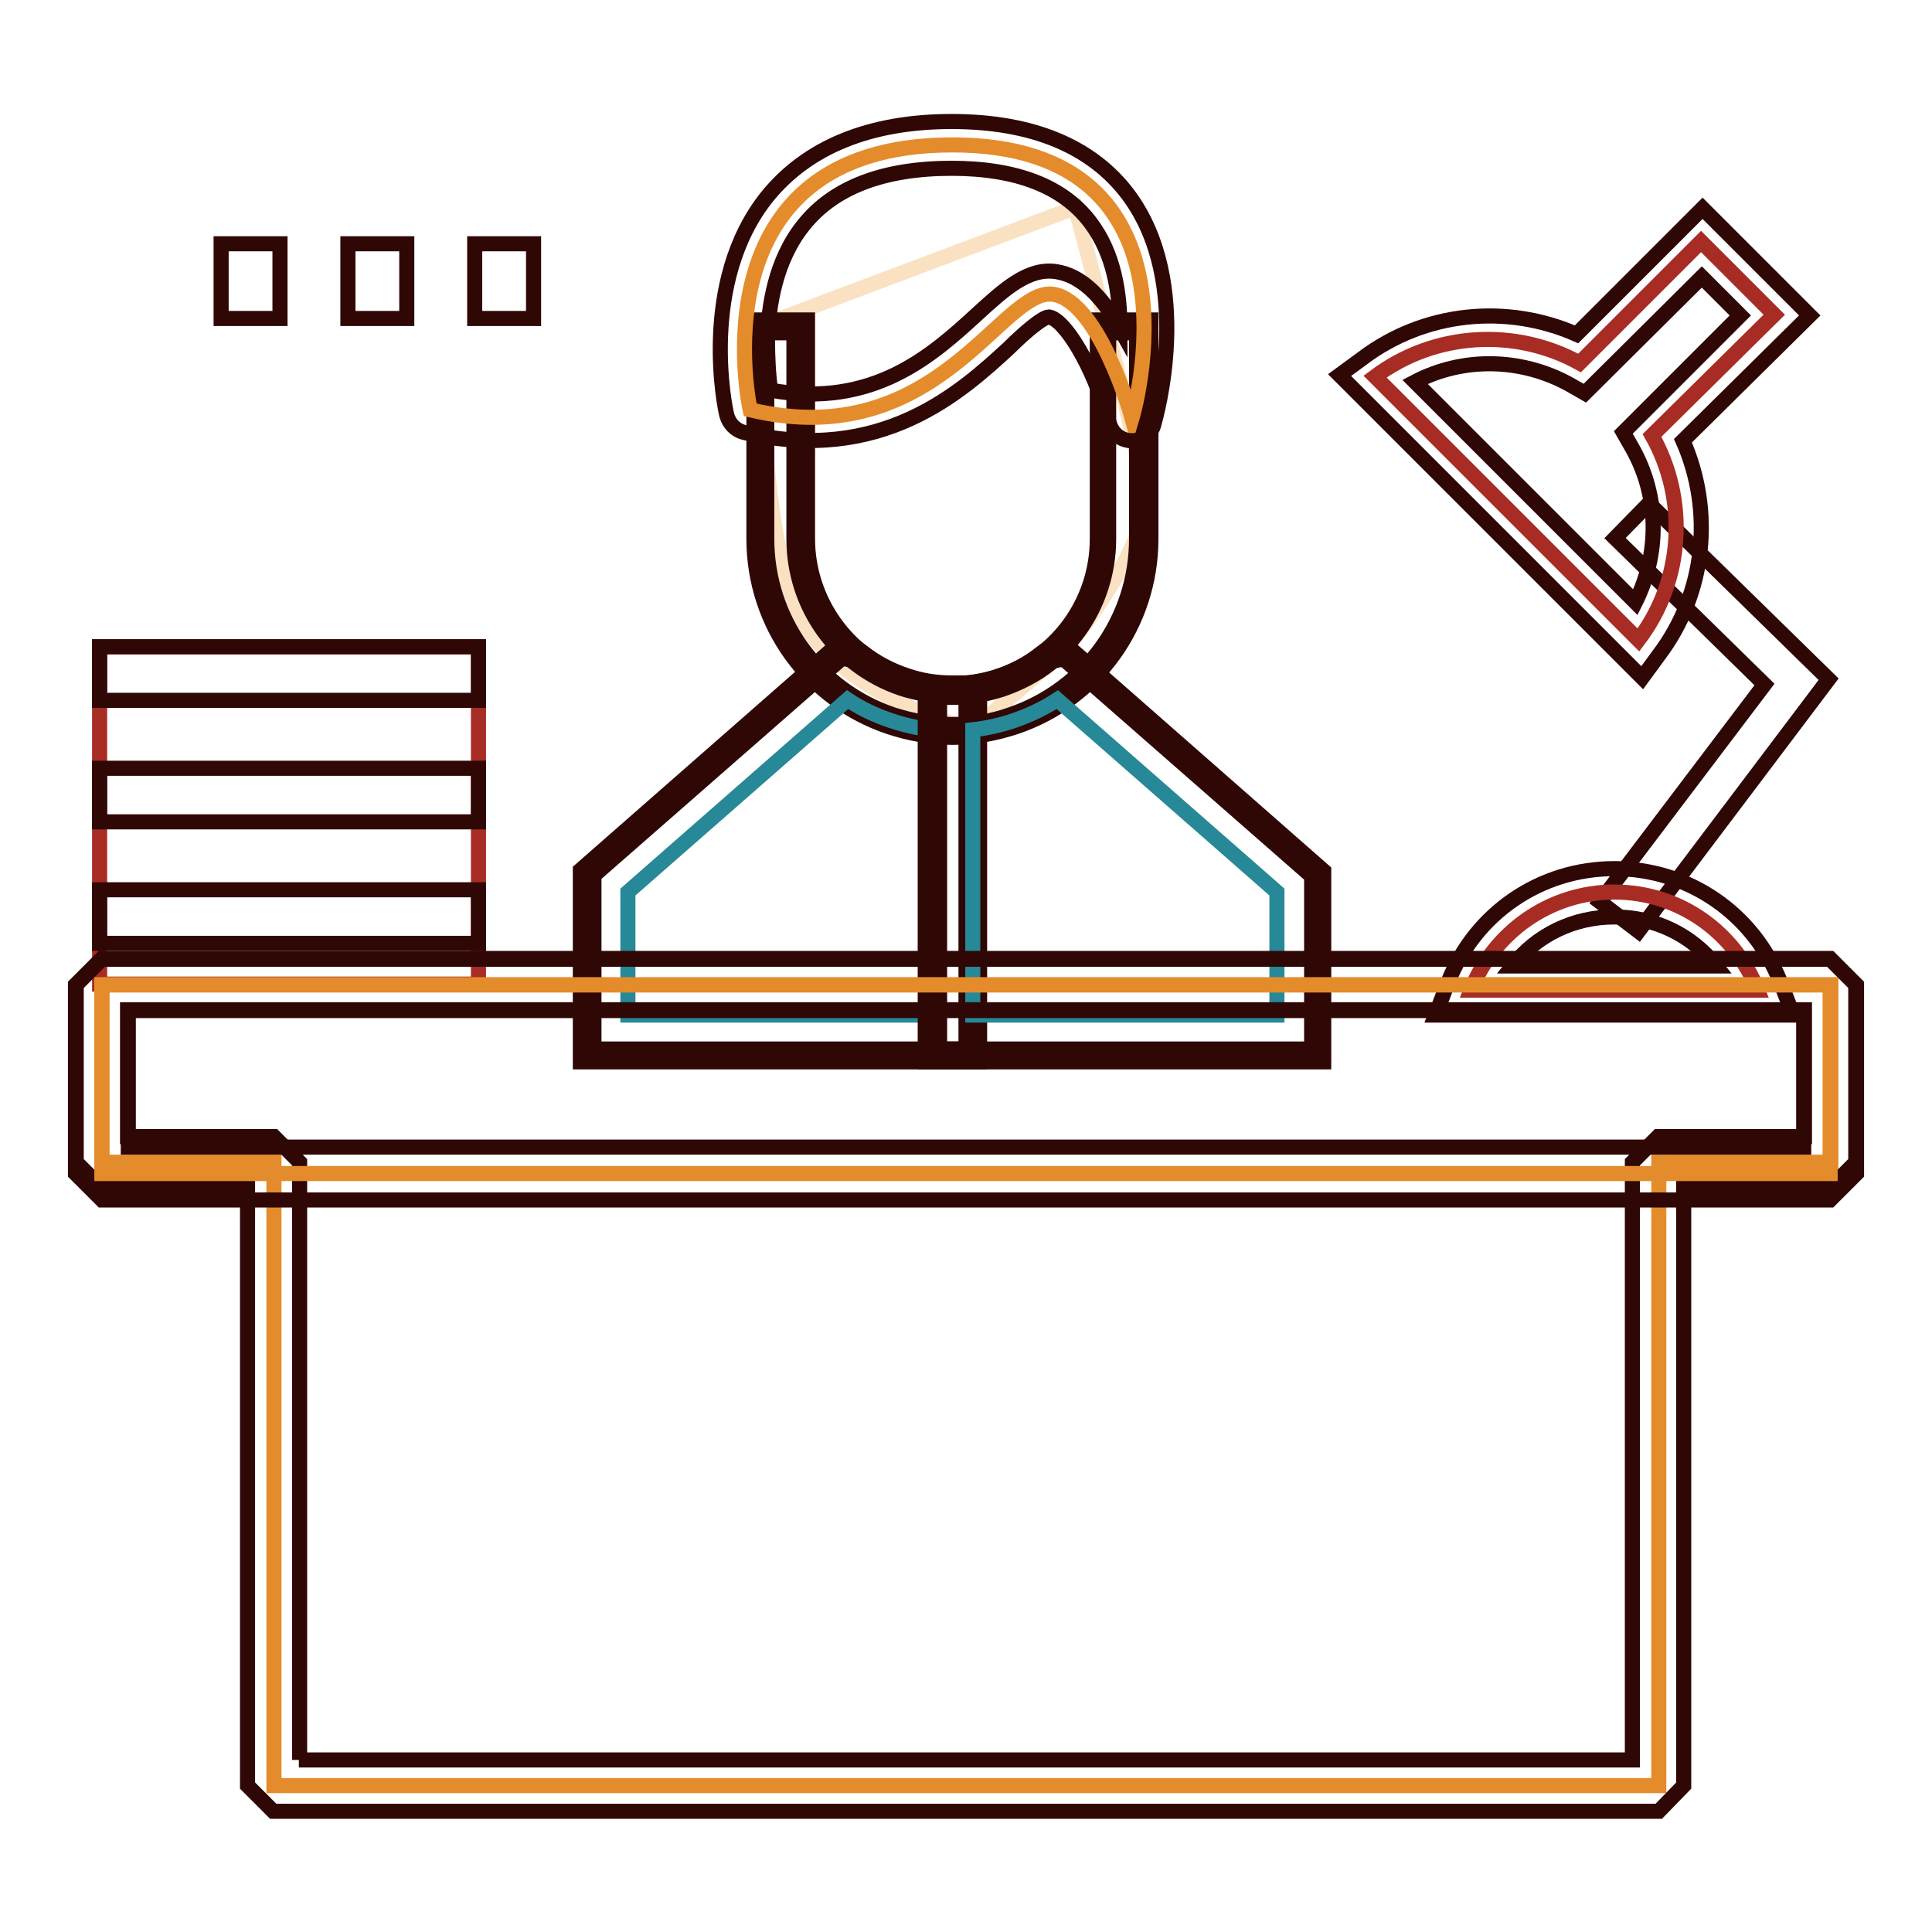 <?xml version="1.0" encoding="utf-8"?>
<!-- Svg Vector Icons : http://www.onlinewebfonts.com/icon -->
<!DOCTYPE svg PUBLIC "-//W3C//DTD SVG 1.1//EN" "http://www.w3.org/Graphics/SVG/1.1/DTD/svg11.dtd">
<svg version="1.1" xmlns="http://www.w3.org/2000/svg" xmlns:xlink="http://www.w3.org/1999/xlink" x="0px" y="0px" viewBox="0 0 256 256" enable-background="new 0 0 256 256" xml:space="preserve">
<g> <path stroke-width="2" fill-opacity="0" stroke="#2f0705"  d="M29.3,32.3h7.8v9.9h-7.8V32.3z M46.1,32.3h7.8v9.9h-7.8V32.3z M62.9,32.3h7.8v9.9h-7.8V32.3z M217.1,123.4 l-5.1-3.9l21.8-28.8l-19.8-19.4l4.5-4.6L242.3,90L217.1,123.4z"/> <path stroke-width="2" fill-opacity="0" stroke="#a72d24"  d="M235.1,41.7l-9.7-9.7l-16.1,16.1c-8.5-4.7-19.2-4.1-27.1,1.8l34.9,34.9c6-7.9,6.6-18.6,1.8-27.1L235.1,41.7 z"/> <path stroke-width="2" fill-opacity="0" stroke="#2f0705"  d="M217.6,89.8l-40.1-40.1l3-2.2c8.2-6.2,19.1-7.3,28.4-3.2l16.7-16.7l14.2,14.2L223,58.4 c4.1,9.3,3,20.2-3.2,28.4L217.6,89.8L217.6,89.8z M187.5,50.6l29.2,29.2c3.2-6.4,3.2-14-0.4-20.4l-1.2-2.1l15.5-15.5l-5.1-5.1 L210,52.1l-2.1-1.2C201.5,47.4,193.8,47.3,187.5,50.6L187.5,50.6z"/> <path stroke-width="2" fill-opacity="0" stroke="#a72d24"  d="M232.9,131.2c-3-7.6-10.3-13-19-13c-8.6,0-16,5.4-19,13H232.9L232.9,131.2z"/> <path stroke-width="2" fill-opacity="0" stroke="#2f0705"  d="M237.6,134.5h-47.4l1.7-4.4c3.6-9.1,12.2-15,22-15c9.8,0,18.4,5.9,22,15L237.6,134.5L237.6,134.5z  M200.4,128h27c-3.2-4.1-8.1-6.5-13.5-6.5S203.6,123.9,200.4,128z"/> <path stroke-width="2" fill-opacity="0" stroke="#f9e1c2"  d="M100.8,43.2c0,0-0.3,28.7,5.6,39.1c5.9,10.4,22.5,14.4,22.5,14.4L141,86.3c0,0,11-13.4,10.6-20 c-0.4-6.6-9.1-38.8-9.1-38.8L100.8,43.2z"/> <path stroke-width="2" fill-opacity="0" stroke="#2f0705"  d="M126.2,96.8c-2.7,0-5.5-0.4-8.1-1.3c-10.4-3.5-17.3-13.2-17.3-24.1V43.2h5.4v28.2c0,8.6,5.5,16.2,13.7,19 c4.1,1.4,8.6,1.4,12.7,0c8.2-2.7,13.7-10.4,13.7-19V43.2h5.4v28.2c0,10.9-7,20.6-17.3,24.1C131.7,96.4,128.9,96.8,126.2,96.8z"/> <path stroke-width="2" fill-opacity="0" stroke="#2f0705"  d="M126.2,97.7c-2.9,0-5.7-0.5-8.4-1.4c-10.7-3.6-17.9-13.6-17.9-24.9v-29h7.1v29c0,8.2,5.3,15.6,13.1,18.2 c3.9,1.3,8.3,1.3,12.2,0c7.8-2.6,13.1-9.9,13.1-18.2v-29h7.1v29c0,11.3-7.2,21.3-17.9,24.9C131.9,97.2,129.1,97.7,126.2,97.7z  M101.6,44.1v27.3c0,10.6,6.7,19.9,16.7,23.3c2.5,0.8,5.1,1.3,7.8,1.3c2.7,0,5.3-0.4,7.8-1.3c10-3.4,16.7-12.7,16.7-23.3V44.1h-3.7 v27.3c0,9-5.7,16.9-14.2,19.8c-4.3,1.4-9,1.4-13.3,0c-8.5-2.9-14.2-10.8-14.2-19.8V44.1H101.6z"/> <path stroke-width="2" fill-opacity="0" stroke="#2f0705"  d="M128.9,139.9H77.8v-24.2l33.5-29.4l1.9,0.4l0.5,0.4c1.8,1.4,3.9,2.5,6,3.3c2.1,0.7,4.2,1,6.4,1h2.7V139.9 L128.9,139.9z"/> <path stroke-width="2" fill-opacity="0" stroke="#2f0705"  d="M129.8,140.7H76.9v-25.4l34.1-29.9l2.6,0.5l0.7,0.5c1.8,1.4,3.7,2.4,5.8,3.1c2,0.7,4,1,6.1,1h3.6V140.7z  M78.7,139H128V92.3h-1.8c-2.3,0-4.5-0.4-6.6-1.1c-2.3-0.8-4.4-1.9-6.3-3.4l-0.4-0.3l-1.3-0.3l-32.9,28.8V139z"/> <path stroke-width="2" fill-opacity="0" stroke="#278897"  d="M83.2,134.5h40.3V96.7c-1.8-0.2-3.6-0.6-5.4-1.2c-2.1-0.7-4-1.6-5.8-2.8l-29.1,25.5V134.5z"/> <path stroke-width="2" fill-opacity="0" stroke="#2f0705"  d="M174.6,139.9h-51.1V91.4h2.7c2.2,0,4.3-0.4,6.4-1c2.2-0.7,4.2-1.8,6-3.3l0.5-0.4l1.9-0.4l1,0.9l32.5,28.5 V139.9z"/> <path stroke-width="2" fill-opacity="0" stroke="#2f0705"  d="M175.4,140.7h-52.8V90.6h3.6c2.1,0,4.1-0.3,6.1-1c2.1-0.7,4-1.7,5.7-3.1l0.7-0.5l2.6-0.5l1.3,1.1l32.8,28.8 L175.4,140.7L175.4,140.7z M124.4,139h49.4v-22.9l-32.2-28.2l-0.7-0.6l-1.3,0.3l-0.4,0.3c-1.9,1.5-4,2.6-6.3,3.4 c-2.1,0.7-4.4,1.1-6.6,1.1h-1.8V139z"/> <path stroke-width="2" fill-opacity="0" stroke="#278897"  d="M128.9,134.5h40.3v-16.3l-29.1-25.5c-1.8,1.2-3.8,2.1-5.8,2.8c-1.8,0.6-3.6,1-5.4,1.2V134.5z"/> <path stroke-width="2" fill-opacity="0" stroke="#e48c2c"  d="M99.4,54.3c0,0-7.8-35.1,26.8-35.1c34.6,0,23.8,36.2,23.8,36.2S145.7,40,139.6,39 C132.8,37.9,124.2,60.2,99.4,54.3L99.4,54.3z"/> <path stroke-width="2" fill-opacity="0" stroke="#2f0705"  d="M150,58.4L150,58.4c-1.4,0-2.6-0.9-3-2.3c-2.2-7.9-6-13.8-8-14.1h0c-0.9,0-3.6,2.4-5.3,4.1 c-6.3,5.8-16.9,15.5-35.1,11.2c-1.2-0.3-2-1.2-2.3-2.3c-0.2-0.7-3.8-17.6,5.4-29c5.3-6.5,13.5-9.9,24.4-9.9 c10.7,0,18.6,3.3,23.4,9.7c8.8,11.8,3.6,29.7,3.4,30.4C152.6,57.5,151.4,58.4,150,58.4L150,58.4z M102.1,51.7 c13.7,2.5,21.6-4.8,27.4-10.1c3.6-3.3,6.8-6.2,10.5-5.6c3.1,0.5,5.9,3,8.4,7.5c0-4.7-0.8-9.9-3.9-14c-3.6-4.8-9.8-7.2-18.4-7.2 c-9,0-15.6,2.5-19.6,7.5c-3.8,4.7-4.7,10.9-4.8,15.3C101.7,47.3,101.8,49.5,102.1,51.7z"/> <path stroke-width="2" fill-opacity="0" stroke="#a72d24"  d="M13.2,85.7h50.2v44.7H13.2V85.7z"/> <path stroke-width="2" fill-opacity="0" stroke="#e48c2c"  d="M13.5,130.5V154h22.8v82.6h183.5V154h22.8v-23.5H13.5z"/> <path stroke-width="2" fill-opacity="0" stroke="#2f0705"  d="M219.8,240H36.2l-3.4-3.4v-79.2H13.5l-3.4-3.4v-23.5l3.4-3.4h229l3.4,3.4V154l-3.4,3.4h-19.4v79.2 L219.8,240L219.8,240z M39.6,233.2h176.7V154l3.4-3.4h19.4v-16.8H16.9v16.8h19.4l3.4,3.4V233.2L39.6,233.2z"/> <path stroke-width="2" fill-opacity="0" stroke="#2f0705"  d="M13.2,85.7h50.2v7.1H13.2V85.7z M13.2,101.8h50.2v7.1H13.2V101.8z M13.2,117.9h50.2v7.1H13.2V117.9z"/> <path stroke-width="2" fill-opacity="0" stroke="#e48c2c"  d="M13.5,130.5h229v25h-229V130.5z"/> <path stroke-width="2" fill-opacity="0" stroke="#2f0705"  d="M242.5,159h-229l-3.5-3.5v-25l3.5-3.5h229l3.5,3.5v25L242.5,159z M17,152H239v-18.1H17V152L17,152z"/></g>
</svg>